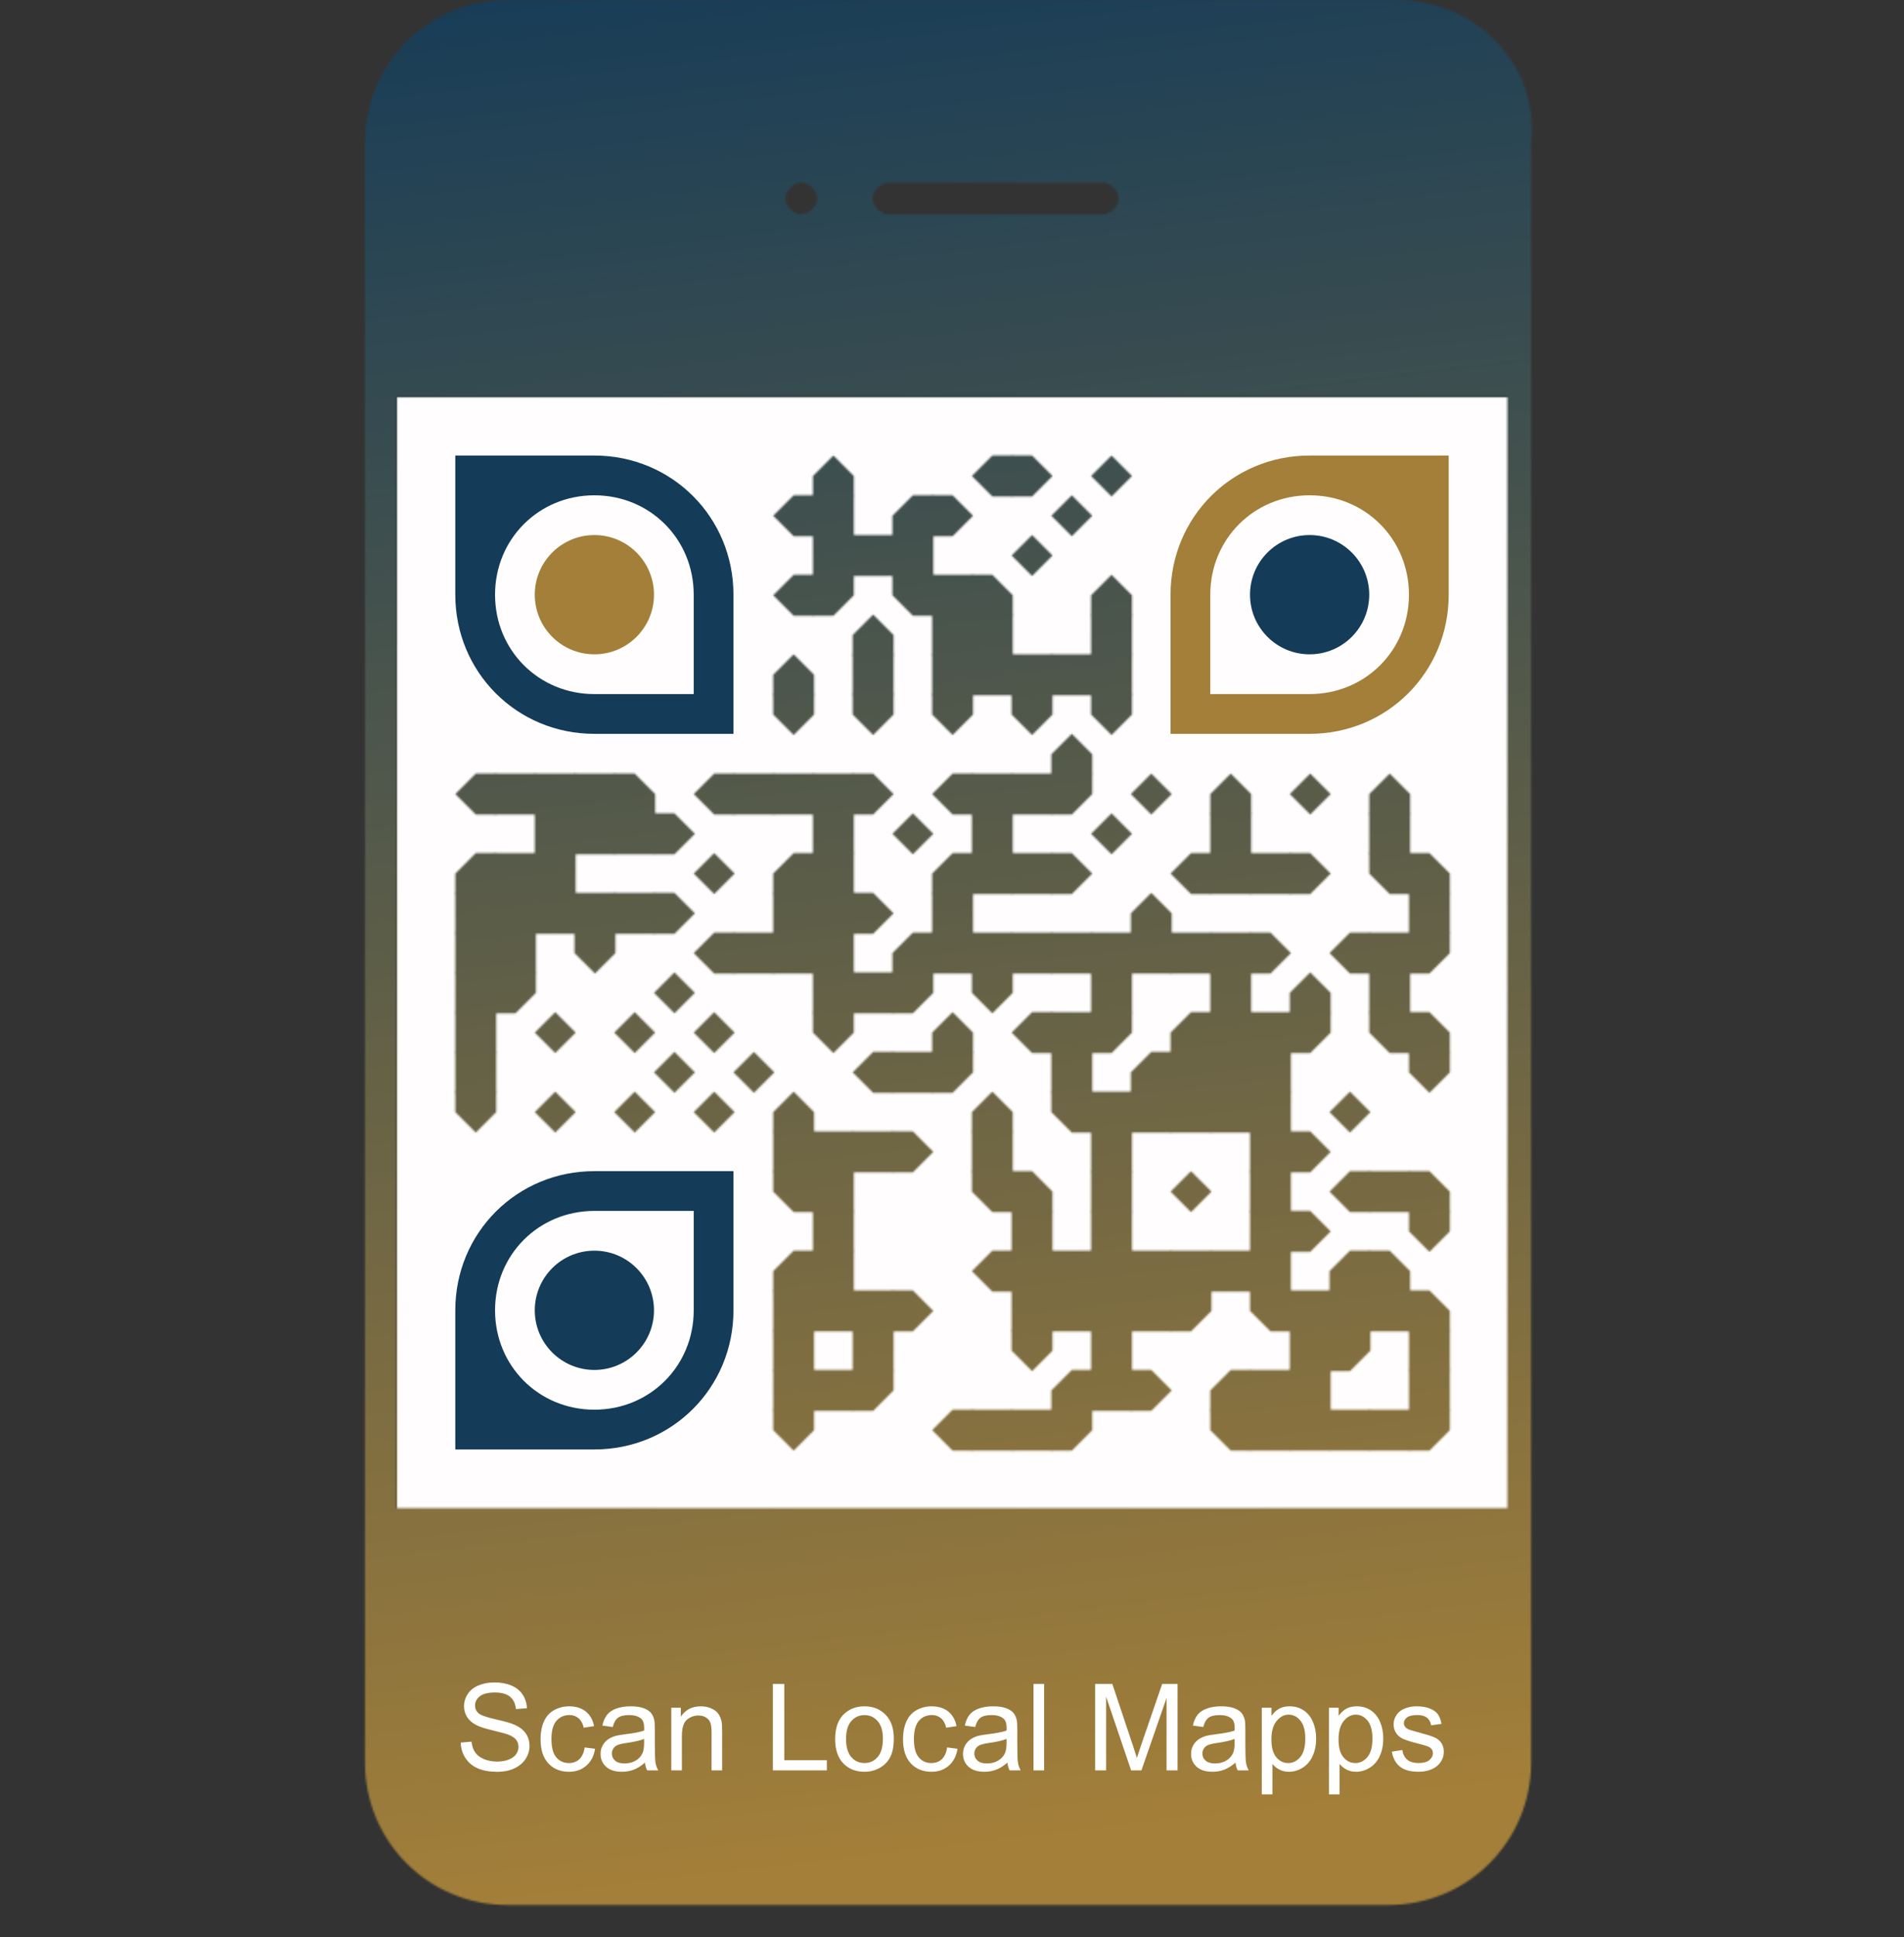<svg xmlns="http://www.w3.org/2000/svg" xml:space="preserve" xmlns:xlink="http://www.w3.org/1999/xlink" width="1006.25" height="1023.214" viewBox="0 0 1006.25 1023.214">
<rect x="0" y="0" width="1006.25" height="1023.214" fill="#333333" stroke="none"/>
<defs><linearGradient id="pattern-gradient" x1="0%" y1="0%" x2="12%" y2="100%" gradientUnits="userSpaceOnUse"><stop offset="0%" stop-color="#143b58" /><stop offset="100%" stop-color="#a37f39" /></linearGradient>
<mask id="qrmask"><g fill="#ffffff"><g transform="scale(41.927)" ><path d="M17.6,0H6.4c-1,0-1.8,0.8-1.8,1.8v20.4c0,1,0.8,1.8,1.8,1.8h11.1c1,0,1.8-0.8,1.8-1.8V1.8C19.4,0.8,18.6,0,17.6,0z M11.2,2.3h2.7c0.1,0,0.2,0.1,0.2,0.2S14,2.7,13.9,2.7h-2.7c-0.1,0-0.2-0.1-0.2-0.2S11.1,2.3,11.2,2.3z M10.1,2.3 c0.1,0,0.2,0.1,0.2,0.2s-0.1,0.2-0.2,0.2c-0.1,0-0.2-0.1-0.2-0.2S10,2.3,10.1,2.3z M19,19H5V5h14V19z"/></g>
<g >
<g transform="translate(429.625,240.625) scale(3.605)"><polygon points="6,6 3,6 0,6 0,3 0,3 3,0 6,3 6,3 "/></g>
<g transform="translate(513.625,240.625) scale(3.605)"><polygon points="6,6 3,6 3,6 0,3 3,0 3,0 6,0 6,3 "/></g>
<g transform="translate(534.625,240.625) scale(3.605)"><polygon points="3,6 3,6 0,6 0,3 0,0 3,0 3,0 6,3 "/></g>
<g transform="translate(576.625,240.625) scale(3.605)"><polyline points="6,3 3,6 0,3 3,0 "/></g>
<g transform="translate(408.625,261.625) scale(3.605)"><polygon points="6,6 3,6 3,6 0,3 3,0 3,0 6,0 6,3 "/></g>
<g transform="translate(429.625,261.625) scale(3.605)"><rect width="6" height="6"/></g>
<g transform="translate(471.625,261.625) scale(3.605)"><polygon points="3,0 6,0 6,3 6,6 3,6 0,6 0,3 "/></g>
<g transform="translate(492.625,261.625) scale(3.605)"><polygon points="3,6 3,6 0,6 0,3 0,0 3,0 3,0 6,3 "/></g>
<g transform="translate(555.625,261.625) scale(3.605)"><polyline points="6,3 3,6 0,3 3,0 "/></g>
<g transform="translate(429.625,282.625) scale(3.605)"><rect width="6" height="6"/></g>
<g transform="translate(450.625,282.625) scale(3.605)"><rect width="6" height="6"/></g>
<g transform="translate(471.625,282.625) scale(3.605)"><rect width="6" height="6"/></g>
<g transform="translate(534.625,282.625) scale(3.605)"><polyline points="6,3 3,6 0,3 3,0 "/></g>
<g transform="translate(408.625,303.625) scale(3.605)"><polygon points="6,6 3,6 3,6 0,3 3,0 3,0 6,0 6,3 "/></g>
<g transform="translate(429.625,303.625) scale(3.605)"><polygon points="3,6 0,6 0,3 0,0 3,0 6,0 6,3 "/></g>
<g transform="translate(471.625,303.625) scale(3.605)"><polygon points="0,3 0,0 3,0 6,0 6,3 6,6 3,6 "/></g>
<g transform="translate(492.625,303.625) scale(3.605)"><rect width="6" height="6"/></g>
<g transform="translate(513.625,303.625) scale(3.605)"><polygon points="6,3 6,6 3,6 0,6 0,3 0,0 3,0 "/></g>
<g transform="translate(576.625,303.625) scale(3.605)"><polygon points="6,6 3,6 0,6 0,3 0,3 3,0 6,3 6,3 "/></g>
<g transform="translate(450.625,324.625) scale(3.605)"><polygon points="6,6 3,6 0,6 0,3 0,3 3,0 6,3 6,3 "/></g>
<g transform="translate(492.625,324.625) scale(3.605)"><rect width="6" height="6"/></g>
<g transform="translate(513.625,324.625) scale(3.605)"><rect width="6" height="6"/></g>
<g transform="translate(576.625,324.625) scale(3.605)"><rect width="6" height="6"/></g>
<g transform="translate(408.625,345.625) scale(3.605)"><polygon points="6,6 3,6 0,6 0,3 0,3 3,0 6,3 6,3 "/></g>
<g transform="translate(450.625,345.625) scale(3.605)"><rect width="6" height="6"/></g>
<g transform="translate(492.625,345.625) scale(3.605)"><rect width="6" height="6"/></g>
<g transform="translate(513.625,345.625) scale(3.605)"><rect width="6" height="6"/></g>
<g transform="translate(534.625,345.625) scale(3.605)"><rect width="6" height="6"/></g>
<g transform="translate(555.625,345.625) scale(3.605)"><rect width="6" height="6"/></g>
<g transform="translate(576.625,345.625) scale(3.605)"><rect width="6" height="6"/></g>
<g transform="translate(408.625,366.625) scale(3.605)"><polygon points="6,3 3,6 0,3 0,3 0,0 3,0 6,0 6,3 "/></g>
<g transform="translate(450.625,366.625) scale(3.605)"><polygon points="6,3 3,6 0,3 0,3 0,0 3,0 6,0 6,3 "/></g>
<g transform="translate(492.625,366.625) scale(3.605)"><polygon points="6,3 3,6 0,3 0,3 0,0 3,0 6,0 6,3 "/></g>
<g transform="translate(534.625,366.625) scale(3.605)"><polygon points="6,3 3,6 0,3 0,3 0,0 3,0 6,0 6,3 "/></g>
<g transform="translate(576.625,366.625) scale(3.605)"><polygon points="6,3 3,6 0,3 0,3 0,0 3,0 6,0 6,3 "/></g>
<g transform="translate(555.625,387.625) scale(3.605)"><polygon points="6,6 3,6 0,6 0,3 0,3 3,0 6,3 6,3 "/></g>
<g transform="translate(240.625,408.625) scale(3.605)"><polygon points="6,6 3,6 3,6 0,3 3,0 3,0 6,0 6,3 "/></g>
<g transform="translate(261.625,408.625) scale(3.605)"><rect width="6" height="6"/></g>
<g transform="translate(282.625,408.625) scale(3.605)"><rect width="6" height="6"/></g>
<g transform="translate(303.625,408.625) scale(3.605)"><rect width="6" height="6"/></g>
<g transform="translate(324.625,408.625) scale(3.605)"><polygon points="6,3 6,6 3,6 0,6 0,3 0,0 3,0 "/></g>
<g transform="translate(366.625,408.625) scale(3.605)"><polygon points="6,6 3,6 3,6 0,3 3,0 3,0 6,0 6,3 "/></g>
<g transform="translate(387.625,408.625) scale(3.605)"><rect width="6" height="6"/></g>
<g transform="translate(408.625,408.625) scale(3.605)"><rect width="6" height="6"/></g>
<g transform="translate(429.625,408.625) scale(3.605)"><rect width="6" height="6"/></g>
<g transform="translate(450.625,408.625) scale(3.605)"><polygon points="3,6 3,6 0,6 0,3 0,0 3,0 3,0 6,3 "/></g>
<g transform="translate(492.625,408.625) scale(3.605)"><polygon points="6,6 3,6 3,6 0,3 3,0 3,0 6,0 6,3 "/></g>
<g transform="translate(513.625,408.625) scale(3.605)"><rect width="6" height="6"/></g>
<g transform="translate(534.625,408.625) scale(3.605)"><rect width="6" height="6"/></g>
<g transform="translate(555.625,408.625) scale(3.605)"><polygon points="3,6 0,6 0,3 0,0 3,0 6,0 6,3 "/></g>
<g transform="translate(597.625,408.625) scale(3.605)"><polyline points="6,3 3,6 0,3 3,0 "/></g>
<g transform="translate(639.625,408.625) scale(3.605)"><polygon points="6,6 3,6 0,6 0,3 0,3 3,0 6,3 6,3 "/></g>
<g transform="translate(681.625,408.625) scale(3.605)"><polyline points="6,3 3,6 0,3 3,0 "/></g>
<g transform="translate(723.625,408.625) scale(3.605)"><polygon points="6,6 3,6 0,6 0,3 0,3 3,0 6,3 6,3 "/></g>
<g transform="translate(282.625,429.625) scale(3.605)"><rect width="6" height="6"/></g>
<g transform="translate(303.625,429.625) scale(3.605)"><rect width="6" height="6"/></g>
<g transform="translate(324.625,429.625) scale(3.605)"><rect width="6" height="6"/></g>
<g transform="translate(345.625,429.625) scale(3.605)"><polygon points="3,6 3,6 0,6 0,3 0,0 3,0 3,0 6,3 "/></g>
<g transform="translate(429.625,429.625) scale(3.605)"><rect width="6" height="6"/></g>
<g transform="translate(471.625,429.625) scale(3.605)"><polyline points="6,3 3,6 0,3 3,0 "/></g>
<g transform="translate(513.625,429.625) scale(3.605)"><rect width="6" height="6"/></g>
<g transform="translate(576.625,429.625) scale(3.605)"><polyline points="6,3 3,6 0,3 3,0 "/></g>
<g transform="translate(639.625,429.625) scale(3.605)"><rect width="6" height="6"/></g>
<g transform="translate(723.625,429.625) scale(3.605)"><rect width="6" height="6"/></g>
<g transform="translate(240.625,450.625) scale(3.605)"><polygon points="3,0 6,0 6,3 6,6 3,6 0,6 0,3 "/></g>
<g transform="translate(261.625,450.625) scale(3.605)"><rect width="6" height="6"/></g>
<g transform="translate(282.625,450.625) scale(3.605)"><rect width="6" height="6"/></g>
<g transform="translate(366.625,450.625) scale(3.605)"><polyline points="6,3 3,6 0,3 3,0 "/></g>
<g transform="translate(408.625,450.625) scale(3.605)"><polygon points="3,0 6,0 6,3 6,6 3,6 0,6 0,3 "/></g>
<g transform="translate(429.625,450.625) scale(3.605)"><rect width="6" height="6"/></g>
<g transform="translate(492.625,450.625) scale(3.605)"><polygon points="3,0 6,0 6,3 6,6 3,6 0,6 0,3 "/></g>
<g transform="translate(513.625,450.625) scale(3.605)"><rect width="6" height="6"/></g>
<g transform="translate(534.625,450.625) scale(3.605)"><rect width="6" height="6"/></g>
<g transform="translate(555.625,450.625) scale(3.605)"><polygon points="3,6 3,6 0,6 0,3 0,0 3,0 3,0 6,3 "/></g>
<g transform="translate(618.625,450.625) scale(3.605)"><polygon points="6,6 3,6 3,6 0,3 3,0 3,0 6,0 6,3 "/></g>
<g transform="translate(639.625,450.625) scale(3.605)"><rect width="6" height="6"/></g>
<g transform="translate(660.625,450.625) scale(3.605)"><rect width="6" height="6"/></g>
<g transform="translate(681.625,450.625) scale(3.605)"><polygon points="3,6 3,6 0,6 0,3 0,0 3,0 3,0 6,3 "/></g>
<g transform="translate(723.625,450.625) scale(3.605)"><polygon points="0,3 0,0 3,0 6,0 6,3 6,6 3,6 "/></g>
<g transform="translate(744.625,450.625) scale(3.605)"><polygon points="6,3 6,6 3,6 0,6 0,3 0,0 3,0 "/></g>
<g transform="translate(240.625,471.625) scale(3.605)"><rect width="6" height="6"/></g>
<g transform="translate(261.625,471.625) scale(3.605)"><rect width="6" height="6"/></g>
<g transform="translate(282.625,471.625) scale(3.605)"><rect width="6" height="6"/></g>
<g transform="translate(303.625,471.625) scale(3.605)"><rect width="6" height="6"/></g>
<g transform="translate(324.625,471.625) scale(3.605)"><rect width="6" height="6"/></g>
<g transform="translate(345.625,471.625) scale(3.605)"><polygon points="3,6 3,6 0,6 0,3 0,0 3,0 3,0 6,3 "/></g>
<g transform="translate(408.625,471.625) scale(3.605)"><rect width="6" height="6"/></g>
<g transform="translate(429.625,471.625) scale(3.605)"><rect width="6" height="6"/></g>
<g transform="translate(450.625,471.625) scale(3.605)"><polygon points="3,6 3,6 0,6 0,3 0,0 3,0 3,0 6,3 "/></g>
<g transform="translate(492.625,471.625) scale(3.605)"><rect width="6" height="6"/></g>
<g transform="translate(597.625,471.625) scale(3.605)"><polygon points="6,6 3,6 0,6 0,3 0,3 3,0 6,3 6,3 "/></g>
<g transform="translate(744.625,471.625) scale(3.605)"><rect width="6" height="6"/></g>
<g transform="translate(240.625,492.625) scale(3.605)"><rect width="6" height="6"/></g>
<g transform="translate(261.625,492.625) scale(3.605)"><rect width="6" height="6"/></g>
<g transform="translate(303.625,492.625) scale(3.605)"><polygon points="6,3 3,6 0,3 0,3 0,0 3,0 6,0 6,3 "/></g>
<g transform="translate(366.625,492.625) scale(3.605)"><polygon points="6,6 3,6 3,6 0,3 3,0 3,0 6,0 6,3 "/></g>
<g transform="translate(387.625,492.625) scale(3.605)"><rect width="6" height="6"/></g>
<g transform="translate(408.625,492.625) scale(3.605)"><rect width="6" height="6"/></g>
<g transform="translate(429.625,492.625) scale(3.605)"><rect width="6" height="6"/></g>
<g transform="translate(471.625,492.625) scale(3.605)"><polygon points="3,0 6,0 6,3 6,6 3,6 0,6 0,3 "/></g>
<g transform="translate(492.625,492.625) scale(3.605)"><rect width="6" height="6"/></g>
<g transform="translate(513.625,492.625) scale(3.605)"><rect width="6" height="6"/></g>
<g transform="translate(534.625,492.625) scale(3.605)"><rect width="6" height="6"/></g>
<g transform="translate(555.625,492.625) scale(3.605)"><rect width="6" height="6"/></g>
<g transform="translate(576.625,492.625) scale(3.605)"><rect width="6" height="6"/></g>
<g transform="translate(597.625,492.625) scale(3.605)"><rect width="6" height="6"/></g>
<g transform="translate(618.625,492.625) scale(3.605)"><rect width="6" height="6"/></g>
<g transform="translate(639.625,492.625) scale(3.605)"><rect width="6" height="6"/></g>
<g transform="translate(660.625,492.625) scale(3.605)"><polygon points="3,6 3,6 0,6 0,3 0,0 3,0 3,0 6,3 "/></g>
<g transform="translate(702.625,492.625) scale(3.605)"><polygon points="6,6 3,6 3,6 0,3 3,0 3,0 6,0 6,3 "/></g>
<g transform="translate(723.625,492.625) scale(3.605)"><rect width="6" height="6"/></g>
<g transform="translate(744.625,492.625) scale(3.605)"><polygon points="3,6 0,6 0,3 0,0 3,0 6,0 6,3 "/></g>
<g transform="translate(240.625,513.625) scale(3.605)"><rect width="6" height="6"/></g>
<g transform="translate(261.625,513.625) scale(3.605)"><polygon points="3,6 0,6 0,3 0,0 3,0 6,0 6,3 "/></g>
<g transform="translate(345.625,513.625) scale(3.605)"><polyline points="6,3 3,6 0,3 3,0 "/></g>
<g transform="translate(429.625,513.625) scale(3.605)"><rect width="6" height="6"/></g>
<g transform="translate(450.625,513.625) scale(3.605)"><rect width="6" height="6"/></g>
<g transform="translate(471.625,513.625) scale(3.605)"><polygon points="3,6 0,6 0,3 0,0 3,0 6,0 6,3 "/></g>
<g transform="translate(513.625,513.625) scale(3.605)"><polygon points="6,3 3,6 0,3 0,3 0,0 3,0 6,0 6,3 "/></g>
<g transform="translate(576.625,513.625) scale(3.605)"><rect width="6" height="6"/></g>
<g transform="translate(639.625,513.625) scale(3.605)"><rect width="6" height="6"/></g>
<g transform="translate(681.625,513.625) scale(3.605)"><polygon points="6,6 3,6 0,6 0,3 0,3 3,0 6,3 6,3 "/></g>
<g transform="translate(723.625,513.625) scale(3.605)"><rect width="6" height="6"/></g>
<g transform="translate(240.625,534.625) scale(3.605)"><rect width="6" height="6"/></g>
<g transform="translate(282.625,534.625) scale(3.605)"><polyline points="6,3 3,6 0,3 3,0 "/></g>
<g transform="translate(324.625,534.625) scale(3.605)"><polyline points="6,3 3,6 0,3 3,0 "/></g>
<g transform="translate(366.625,534.625) scale(3.605)"><polyline points="6,3 3,6 0,3 3,0 "/></g>
<g transform="translate(429.625,534.625) scale(3.605)"><polygon points="6,3 3,6 0,3 0,3 0,0 3,0 6,0 6,3 "/></g>
<g transform="translate(492.625,534.625) scale(3.605)"><polygon points="6,6 3,6 0,6 0,3 0,3 3,0 6,3 6,3 "/></g>
<g transform="translate(534.625,534.625) scale(3.605)"><polygon points="6,6 3,6 3,6 0,3 3,0 3,0 6,0 6,3 "/></g>
<g transform="translate(555.625,534.625) scale(3.605)"><rect width="6" height="6"/></g>
<g transform="translate(576.625,534.625) scale(3.605)"><polygon points="3,6 0,6 0,3 0,0 3,0 6,0 6,3 "/></g>
<g transform="translate(618.625,534.625) scale(3.605)"><polygon points="3,0 6,0 6,3 6,6 3,6 0,6 0,3 "/></g>
<g transform="translate(639.625,534.625) scale(3.605)"><rect width="6" height="6"/></g>
<g transform="translate(660.625,534.625) scale(3.605)"><rect width="6" height="6"/></g>
<g transform="translate(681.625,534.625) scale(3.605)"><polygon points="3,6 0,6 0,3 0,0 3,0 6,0 6,3 "/></g>
<g transform="translate(723.625,534.625) scale(3.605)"><polygon points="0,3 0,0 3,0 6,0 6,3 6,6 3,6 "/></g>
<g transform="translate(744.625,534.625) scale(3.605)"><polygon points="6,3 6,6 3,6 0,6 0,3 0,0 3,0 "/></g>
<g transform="translate(240.625,555.625) scale(3.605)"><rect width="6" height="6"/></g>
<g transform="translate(345.625,555.625) scale(3.605)"><polyline points="6,3 3,6 0,3 3,0 "/></g>
<g transform="translate(387.625,555.625) scale(3.605)"><polyline points="6,3 3,6 0,3 3,0 "/></g>
<g transform="translate(450.625,555.625) scale(3.605)"><polygon points="6,6 3,6 3,6 0,3 3,0 3,0 6,0 6,3 "/></g>
<g transform="translate(471.625,555.625) scale(3.605)"><rect width="6" height="6"/></g>
<g transform="translate(492.625,555.625) scale(3.605)"><polygon points="3,6 0,6 0,3 0,0 3,0 6,0 6,3 "/></g>
<g transform="translate(555.625,555.625) scale(3.605)"><rect width="6" height="6"/></g>
<g transform="translate(597.625,555.625) scale(3.605)"><polygon points="3,0 6,0 6,3 6,6 3,6 0,6 0,3 "/></g>
<g transform="translate(618.625,555.625) scale(3.605)"><rect width="6" height="6"/></g>
<g transform="translate(639.625,555.625) scale(3.605)"><rect width="6" height="6"/></g>
<g transform="translate(660.625,555.625) scale(3.605)"><rect width="6" height="6"/></g>
<g transform="translate(744.625,555.625) scale(3.605)"><polygon points="6,3 3,6 0,3 0,3 0,0 3,0 6,0 6,3 "/></g>
<g transform="translate(240.625,576.625) scale(3.605)"><polygon points="6,3 3,6 0,3 0,3 0,0 3,0 6,0 6,3 "/></g>
<g transform="translate(282.625,576.625) scale(3.605)"><polyline points="6,3 3,6 0,3 3,0 "/></g>
<g transform="translate(324.625,576.625) scale(3.605)"><polyline points="6,3 3,6 0,3 3,0 "/></g>
<g transform="translate(366.625,576.625) scale(3.605)"><polyline points="6,3 3,6 0,3 3,0 "/></g>
<g transform="translate(408.625,576.625) scale(3.605)"><polygon points="6,6 3,6 0,6 0,3 0,3 3,0 6,3 6,3 "/></g>
<g transform="translate(513.625,576.625) scale(3.605)"><polygon points="6,6 3,6 0,6 0,3 0,3 3,0 6,3 6,3 "/></g>
<g transform="translate(555.625,576.625) scale(3.605)"><polygon points="0,3 0,0 3,0 6,0 6,3 6,6 3,6 "/></g>
<g transform="translate(576.625,576.625) scale(3.605)"><rect width="6" height="6"/></g>
<g transform="translate(597.625,576.625) scale(3.605)"><rect width="6" height="6"/></g>
<g transform="translate(618.625,576.625) scale(3.605)"><rect width="6" height="6"/></g>
<g transform="translate(639.625,576.625) scale(3.605)"><rect width="6" height="6"/></g>
<g transform="translate(660.625,576.625) scale(3.605)"><rect width="6" height="6"/></g>
<g transform="translate(702.625,576.625) scale(3.605)"><polyline points="6,3 3,6 0,3 3,0 "/></g>
<g transform="translate(408.625,597.625) scale(3.605)"><rect width="6" height="6"/></g>
<g transform="translate(429.625,597.625) scale(3.605)"><rect width="6" height="6"/></g>
<g transform="translate(450.625,597.625) scale(3.605)"><rect width="6" height="6"/></g>
<g transform="translate(471.625,597.625) scale(3.605)"><polygon points="3,6 3,6 0,6 0,3 0,0 3,0 3,0 6,3 "/></g>
<g transform="translate(513.625,597.625) scale(3.605)"><rect width="6" height="6"/></g>
<g transform="translate(576.625,597.625) scale(3.605)"><rect width="6" height="6"/></g>
<g transform="translate(660.625,597.625) scale(3.605)"><rect width="6" height="6"/></g>
<g transform="translate(681.625,597.625) scale(3.605)"><polygon points="3,6 3,6 0,6 0,3 0,0 3,0 3,0 6,3 "/></g>
<g transform="translate(408.625,618.625) scale(3.605)"><polygon points="0,3 0,0 3,0 6,0 6,3 6,6 3,6 "/></g>
<g transform="translate(429.625,618.625) scale(3.605)"><rect width="6" height="6"/></g>
<g transform="translate(513.625,618.625) scale(3.605)"><polygon points="0,3 0,0 3,0 6,0 6,3 6,6 3,6 "/></g>
<g transform="translate(534.625,618.625) scale(3.605)"><polygon points="6,3 6,6 3,6 0,6 0,3 0,0 3,0 "/></g>
<g transform="translate(576.625,618.625) scale(3.605)"><rect width="6" height="6"/></g>
<g transform="translate(618.625,618.625) scale(3.605)"><polyline points="6,3 3,6 0,3 3,0 "/></g>
<g transform="translate(660.625,618.625) scale(3.605)"><rect width="6" height="6"/></g>
<g transform="translate(702.625,618.625) scale(3.605)"><polygon points="6,6 3,6 3,6 0,3 3,0 3,0 6,0 6,3 "/></g>
<g transform="translate(723.625,618.625) scale(3.605)"><rect width="6" height="6"/></g>
<g transform="translate(744.625,618.625) scale(3.605)"><polygon points="6,3 6,6 3,6 0,6 0,3 0,0 3,0 "/></g>
<g transform="translate(429.625,639.625) scale(3.605)"><rect width="6" height="6"/></g>
<g transform="translate(534.625,639.625) scale(3.605)"><rect width="6" height="6"/></g>
<g transform="translate(576.625,639.625) scale(3.605)"><rect width="6" height="6"/></g>
<g transform="translate(660.625,639.625) scale(3.605)"><rect width="6" height="6"/></g>
<g transform="translate(681.625,639.625) scale(3.605)"><polygon points="3,6 3,6 0,6 0,3 0,0 3,0 3,0 6,3 "/></g>
<g transform="translate(744.625,639.625) scale(3.605)"><polygon points="6,3 3,6 0,3 0,3 0,0 3,0 6,0 6,3 "/></g>
<g transform="translate(408.625,660.625) scale(3.605)"><polygon points="3,0 6,0 6,3 6,6 3,6 0,6 0,3 "/></g>
<g transform="translate(429.625,660.625) scale(3.605)"><rect width="6" height="6"/></g>
<g transform="translate(513.625,660.625) scale(3.605)"><polygon points="6,6 3,6 3,6 0,3 3,0 3,0 6,0 6,3 "/></g>
<g transform="translate(534.625,660.625) scale(3.605)"><rect width="6" height="6"/></g>
<g transform="translate(555.625,660.625) scale(3.605)"><rect width="6" height="6"/></g>
<g transform="translate(576.625,660.625) scale(3.605)"><rect width="6" height="6"/></g>
<g transform="translate(597.625,660.625) scale(3.605)"><rect width="6" height="6"/></g>
<g transform="translate(618.625,660.625) scale(3.605)"><rect width="6" height="6"/></g>
<g transform="translate(639.625,660.625) scale(3.605)"><rect width="6" height="6"/></g>
<g transform="translate(660.625,660.625) scale(3.605)"><rect width="6" height="6"/></g>
<g transform="translate(702.625,660.625) scale(3.605)"><polygon points="3,0 6,0 6,3 6,6 3,6 0,6 0,3 "/></g>
<g transform="translate(723.625,660.625) scale(3.605)"><polygon points="6,3 6,6 3,6 0,6 0,3 0,0 3,0 "/></g>
<g transform="translate(408.625,681.625) scale(3.605)"><rect width="6" height="6"/></g>
<g transform="translate(429.625,681.625) scale(3.605)"><rect width="6" height="6"/></g>
<g transform="translate(450.625,681.625) scale(3.605)"><rect width="6" height="6"/></g>
<g transform="translate(471.625,681.625) scale(3.605)"><polygon points="3,6 3,6 0,6 0,3 0,0 3,0 3,0 6,3 "/></g>
<g transform="translate(534.625,681.625) scale(3.605)"><rect width="6" height="6"/></g>
<g transform="translate(555.625,681.625) scale(3.605)"><rect width="6" height="6"/></g>
<g transform="translate(576.625,681.625) scale(3.605)"><rect width="6" height="6"/></g>
<g transform="translate(597.625,681.625) scale(3.605)"><rect width="6" height="6"/></g>
<g transform="translate(618.625,681.625) scale(3.605)"><polygon points="3,6 0,6 0,3 0,0 3,0 6,0 6,3 "/></g>
<g transform="translate(660.625,681.625) scale(3.605)"><polygon points="0,3 0,0 3,0 6,0 6,3 6,6 3,6 "/></g>
<g transform="translate(681.625,681.625) scale(3.605)"><rect width="6" height="6"/></g>
<g transform="translate(702.625,681.625) scale(3.605)"><rect width="6" height="6"/></g>
<g transform="translate(723.625,681.625) scale(3.605)"><rect width="6" height="6"/></g>
<g transform="translate(744.625,681.625) scale(3.605)"><polygon points="6,3 6,6 3,6 0,6 0,3 0,0 3,0 "/></g>
<g transform="translate(408.625,702.625) scale(3.605)"><rect width="6" height="6"/></g>
<g transform="translate(450.625,702.625) scale(3.605)"><rect width="6" height="6"/></g>
<g transform="translate(534.625,702.625) scale(3.605)"><polygon points="6,3 3,6 0,3 0,3 0,0 3,0 6,0 6,3 "/></g>
<g transform="translate(576.625,702.625) scale(3.605)"><rect width="6" height="6"/></g>
<g transform="translate(681.625,702.625) scale(3.605)"><rect width="6" height="6"/></g>
<g transform="translate(702.625,702.625) scale(3.605)"><polygon points="3,6 0,6 0,3 0,0 3,0 6,0 6,3 "/></g>
<g transform="translate(744.625,702.625) scale(3.605)"><rect width="6" height="6"/></g>
<g transform="translate(408.625,723.625) scale(3.605)"><rect width="6" height="6"/></g>
<g transform="translate(429.625,723.625) scale(3.605)"><rect width="6" height="6"/></g>
<g transform="translate(450.625,723.625) scale(3.605)"><polygon points="3,6 0,6 0,3 0,0 3,0 6,0 6,3 "/></g>
<g transform="translate(555.625,723.625) scale(3.605)"><polygon points="3,0 6,0 6,3 6,6 3,6 0,6 0,3 "/></g>
<g transform="translate(576.625,723.625) scale(3.605)"><rect width="6" height="6"/></g>
<g transform="translate(597.625,723.625) scale(3.605)"><polygon points="3,6 3,6 0,6 0,3 0,0 3,0 3,0 6,3 "/></g>
<g transform="translate(639.625,723.625) scale(3.605)"><polygon points="3,0 6,0 6,3 6,6 3,6 0,6 0,3 "/></g>
<g transform="translate(660.625,723.625) scale(3.605)"><rect width="6" height="6"/></g>
<g transform="translate(681.625,723.625) scale(3.605)"><rect width="6" height="6"/></g>
<g transform="translate(744.625,723.625) scale(3.605)"><rect width="6" height="6"/></g>
<g transform="translate(408.625,744.625) scale(3.605)"><polygon points="6,3 3,6 0,3 0,3 0,0 3,0 6,0 6,3 "/></g>
<g transform="translate(492.625,744.625) scale(3.605)"><polygon points="6,6 3,6 3,6 0,3 3,0 3,0 6,0 6,3 "/></g>
<g transform="translate(513.625,744.625) scale(3.605)"><rect width="6" height="6"/></g>
<g transform="translate(534.625,744.625) scale(3.605)"><rect width="6" height="6"/></g>
<g transform="translate(555.625,744.625) scale(3.605)"><polygon points="3,6 0,6 0,3 0,0 3,0 6,0 6,3 "/></g>
<g transform="translate(639.625,744.625) scale(3.605)"><polygon points="0,3 0,0 3,0 6,0 6,3 6,6 3,6 "/></g>
<g transform="translate(660.625,744.625) scale(3.605)"><rect width="6" height="6"/></g>
<g transform="translate(681.625,744.625) scale(3.605)"><rect width="6" height="6"/></g>
<g transform="translate(702.625,744.625) scale(3.605)"><rect width="6" height="6"/></g>
<g transform="translate(723.625,744.625) scale(3.605)"><rect width="6" height="6"/></g>
<g transform="translate(744.625,744.625) scale(3.605)"><polygon points="3,6 0,6 0,3 0,0 3,0 6,0 6,3 "/></g>
</g></g></mask></defs>
<rect width="592.849" height="592.849" fill="#fffdfd" x="209.635" y="209.635" />
<rect x="0" y="0" width="1006.25" height="1023.214" mask="url(#qrmask)" fill="url(#pattern-gradient)" />
<g><g transform="translate(240.625,240.625)"  fill="#143b58"><g transform="scale(10.5)"><path d="M0,0l0,7c0,3.9,3.1,7,7,7h7V7c0-3.9-3.1-7-7-7H0z M12,12H7c-2.8,0-5-2.2-5-5v0c0-2.8,2.2-5,5-5h0c2.8,0,5,2.2,5,5V12z"/></g></g>
<g transform="translate(282.625,282.625)"  fill="#a37f39"><g transform="scale(10.5)"><circle cx="3" cy="3" r="3"/></g></g>
<g transform="translate(618.625,240.625)"  fill="#a37f39"><g transform="scale(10.5) rotate(90 7 7)"><path d="M0,0l0,7c0,3.9,3.1,7,7,7h7V7c0-3.9-3.1-7-7-7H0z M12,12H7c-2.8,0-5-2.2-5-5v0c0-2.8,2.2-5,5-5h0c2.8,0,5,2.2,5,5V12z"/></g></g>
<g transform="translate(660.625,282.625)"  fill="#143b58"><g transform="scale(10.5)"><circle cx="3" cy="3" r="3"/></g></g>
<g transform="translate(240.625,618.625)"  fill="#143b58"><g transform="scale(10.5) rotate(-90 7 7)"><path d="M0,0l0,7c0,3.9,3.1,7,7,7h7V7c0-3.9-3.1-7-7-7H0z M12,12H7c-2.8,0-5-2.2-5-5v0c0-2.8,2.2-5,5-5h0c2.8,0,5,2.2,5,5V12z"/></g></g>
<g transform="translate(282.625,660.625)"  fill="#143b58"><g transform="scale(10.5)"><circle cx="3" cy="3" r="3"/></g></g></g>
<g transform="translate(240.625,858.624) scale(0.638)"><path fill="#FFFFFF" d="M4.492,96.924l8.936-0.781q0.635,5.371,2.954,8.813t7.202,5.566t10.986,2.124q5.42,0,9.57-1.611t6.177-4.419t2.026-6.128q0-3.369-1.953-5.884t-6.445-4.224q-2.881-1.123-12.744-3.491t-13.818-4.468q-5.127-2.686-7.642-6.665t-2.515-8.911q0-5.42,3.076-10.132t8.984-7.153t13.135-2.441q7.959,0,14.038,2.563t9.351,7.544t3.516,11.279l-9.082,0.684q-0.732-6.787-4.956-10.254t-12.476-3.467q-8.594,0-12.524,3.149t-3.931,7.593q0,3.857,2.783,6.348q2.734,2.49,14.282,5.103t15.845,4.565q6.25,2.881,9.229,7.3t2.979,10.181q0,5.713-3.271,10.767t-9.399,7.861t-13.794,2.808q-9.717,0-16.284-2.832t-10.303-8.521t-3.931-12.866z M107.129,100.928l8.643,1.123q-1.416,8.936-7.251,13.989t-14.331,5.054q-10.645,0-17.114-6.958t-6.47-19.946q0-8.398,2.783-14.697t8.472-9.448t12.378-3.149q8.447,0,13.818,4.272t6.885,12.134l-8.545,1.318q-1.221-5.225-4.321-7.861t-7.495-2.637q-6.641,0-10.791,4.761t-4.15,15.063q0,10.449,4.004,15.186t10.449,4.736q5.176,0,8.643-3.174t4.395-9.766z M157.129,113.525q-4.883,4.15-9.399,5.859t-9.692,1.709q-8.545,0-13.135-4.175t-4.59-10.669q0-3.809,1.733-6.958t4.541-5.054t6.323-2.881q2.588-0.684,7.812-1.318q10.645-1.27,15.674-3.027q0.049-1.807,0.049-2.295q0-5.371-2.49-7.568q-3.369-2.979-10.01-2.979q-6.201,0-9.155,2.173t-4.37,7.69l-8.594-1.172q1.172-5.518,3.857-8.911t7.764-5.225t11.768-1.831q6.641,0,10.791,1.562t6.104,3.931t2.734,5.981q0.439,2.246,0.439,8.105l0,11.719q0,12.256,0.562,15.503t2.222,6.226l-9.18,0q-1.367-2.734-1.758-6.396z M156.396,93.896q-4.785,1.953-14.355,3.32q-5.42,0.781-7.666,1.758t-3.467,2.856t-1.221,4.175q0,3.516,2.661,5.859t7.788,2.344q5.078,0,9.033-2.222t5.811-6.079q1.416-2.979,1.416-8.789l0-3.223z M178.906,119.922l0-51.855l7.91,0l0,7.373q5.713-8.545,16.504-8.545q4.688,0,8.618,1.685t5.884,4.419t2.734,6.494q0.488,2.441,0.488,8.545l0,31.885l-8.789,0l0-31.543q0-5.371-1.025-8.032t-3.638-4.248t-6.128-1.587q-5.615,0-9.692,3.564t-4.077,13.525l0,28.32l-8.789,0z  M263.037,119.922l0-71.582l9.473,0l0,63.135l35.254,0l0,8.447l-44.727,0z M314.648,93.994q0-14.404,8.008-21.338q6.689-5.762,16.309-5.762q10.693,0,17.48,7.007t6.787,19.36q0,10.01-3.003,15.747t-8.74,8.911t-12.524,3.174q-10.889,0-17.603-6.982t-6.714-20.117z M323.682,93.994q0,9.961,4.346,14.917t10.938,4.956q6.543,0,10.889-4.98t4.346-15.186q0-9.619-4.37-14.575t-10.864-4.956q-6.592,0-10.938,4.932t-4.346,14.893z M407.373,100.928l8.643,1.123q-1.416,8.936-7.251,13.989t-14.331,5.054q-10.645,0-17.114-6.958t-6.47-19.946q0-8.398,2.783-14.697t8.472-9.448t12.378-3.149q8.447,0,13.818,4.272t6.885,12.134l-8.545,1.318q-1.221-5.225-4.321-7.861t-7.495-2.637q-6.641,0-10.791,4.761t-4.15,15.063q0,10.449,4.004,15.186t10.449,4.736q5.176,0,8.643-3.174t4.395-9.766z M457.373,113.525q-4.883,4.15-9.399,5.859t-9.692,1.709q-8.545,0-13.135-4.175t-4.59-10.669q0-3.809,1.733-6.958t4.541-5.054t6.323-2.881q2.588-0.684,7.812-1.318q10.645-1.27,15.674-3.027q0.049-1.807,0.049-2.295q0-5.371-2.49-7.568q-3.369-2.979-10.01-2.979q-6.201,0-9.155,2.173t-4.37,7.69l-8.594-1.172q1.172-5.518,3.857-8.911t7.764-5.225t11.768-1.831q6.641,0,10.791,1.562t6.104,3.931t2.734,5.981q0.439,2.246,0.439,8.105l0,11.719q0,12.256,0.562,15.503t2.222,6.226l-9.18,0q-1.367-2.734-1.758-6.396z M456.641,93.896q-4.785,1.953-14.355,3.32q-5.42,0.781-7.666,1.758t-3.467,2.856t-1.221,4.175q0,3.516,2.661,5.859t7.788,2.344q5.078,0,9.033-2.222t5.811-6.079q1.416-2.979,1.416-8.789l0-3.223z M478.955,119.922l0-71.582l8.789,0l0,71.582l-8.789,0z  M529.98,119.922l0-71.582l14.258,0l16.943,50.684q2.344,7.08,3.418,10.596q1.221-3.906,3.809-11.475l17.139-49.805l12.744,0l0,71.582l-9.131,0l0-59.912l-20.801,59.912l-8.545,0l-20.703-60.938l0,60.938l-9.131,0z M646.289,113.525q-4.883,4.15-9.399,5.859t-9.692,1.709q-8.545,0-13.135-4.175t-4.59-10.669q0-3.809,1.733-6.958t4.541-5.054t6.323-2.881q2.588-0.684,7.812-1.318q10.645-1.27,15.674-3.027q0.049-1.807,0.049-2.295q0-5.371-2.49-7.568q-3.369-2.979-10.01-2.979q-6.201,0-9.155,2.173t-4.37,7.69l-8.594-1.172q1.172-5.518,3.857-8.911t7.764-5.225t11.768-1.831q6.641,0,10.791,1.562t6.104,3.931t2.734,5.981q0.439,2.246,0.439,8.105l0,11.719q0,12.256,0.562,15.503t2.222,6.226l-9.18,0q-1.367-2.734-1.758-6.396z M645.557,93.896q-4.785,1.953-14.355,3.32q-5.42,0.781-7.666,1.758t-3.467,2.856t-1.221,4.175q0,3.516,2.661,5.859t7.788,2.344q5.078,0,9.033-2.222t5.811-6.079q1.416-2.979,1.416-8.789l0-3.223z M668.066,139.795l0-71.729l8.008,0l0,6.738q2.832-3.955,6.396-5.933t8.643-1.978q6.641,0,11.719,3.418t7.666,9.644t2.588,13.647q0,7.959-2.856,14.331t-8.301,9.766t-11.45,3.394q-4.395,0-7.886-1.855t-5.737-4.688l0,25.244l-8.789,0z M676.025,94.287q0,10.01,4.053,14.795t9.814,4.785q5.859,0,10.034-4.956t4.175-15.356q0-9.912-4.077-14.844t-9.741-4.932q-5.615,0-9.937,5.249t-4.321,15.259z M723.682,139.795l0-71.729l8.008,0l0,6.738q2.832-3.955,6.396-5.933t8.643-1.978q6.641,0,11.719,3.418t7.666,9.644t2.588,13.647q0,7.959-2.856,14.331t-8.301,9.766t-11.45,3.394q-4.395,0-7.886-1.855t-5.737-4.688l0,25.244l-8.789,0z M731.641,94.287q0,10.01,4.053,14.795t9.814,4.785q5.859,0,10.034-4.956t4.175-15.356q0-9.912-4.077-14.844t-9.741-4.932q-5.615,0-9.937,5.249t-4.321,15.259z M775.781,104.443l8.691-1.367q0.732,5.225,4.077,8.008t9.351,2.783q6.055,0,8.984-2.466t2.93-5.786q0-2.979-2.588-4.688q-1.807-1.172-8.984-2.979q-9.668-2.441-13.403-4.224t-5.664-4.932t-1.929-6.958q0-3.467,1.587-6.421t4.321-4.907q2.051-1.514,5.591-2.563t7.593-1.05q6.104,0,10.718,1.758t6.812,4.761t3.027,8.032l-8.594,1.172q-0.586-4.004-3.394-6.25t-7.935-2.246q-6.055,0-8.643,2.002t-2.588,4.688q0,1.709,1.074,3.076q1.074,1.416,3.369,2.344q1.318,0.488,7.764,2.246q9.326,2.49,13.013,4.077t5.786,4.614t2.1,7.52q0,4.395-2.563,8.276t-7.397,6.006t-10.938,2.124q-10.107,0-15.405-4.199t-6.763-12.451z"/></g></svg>